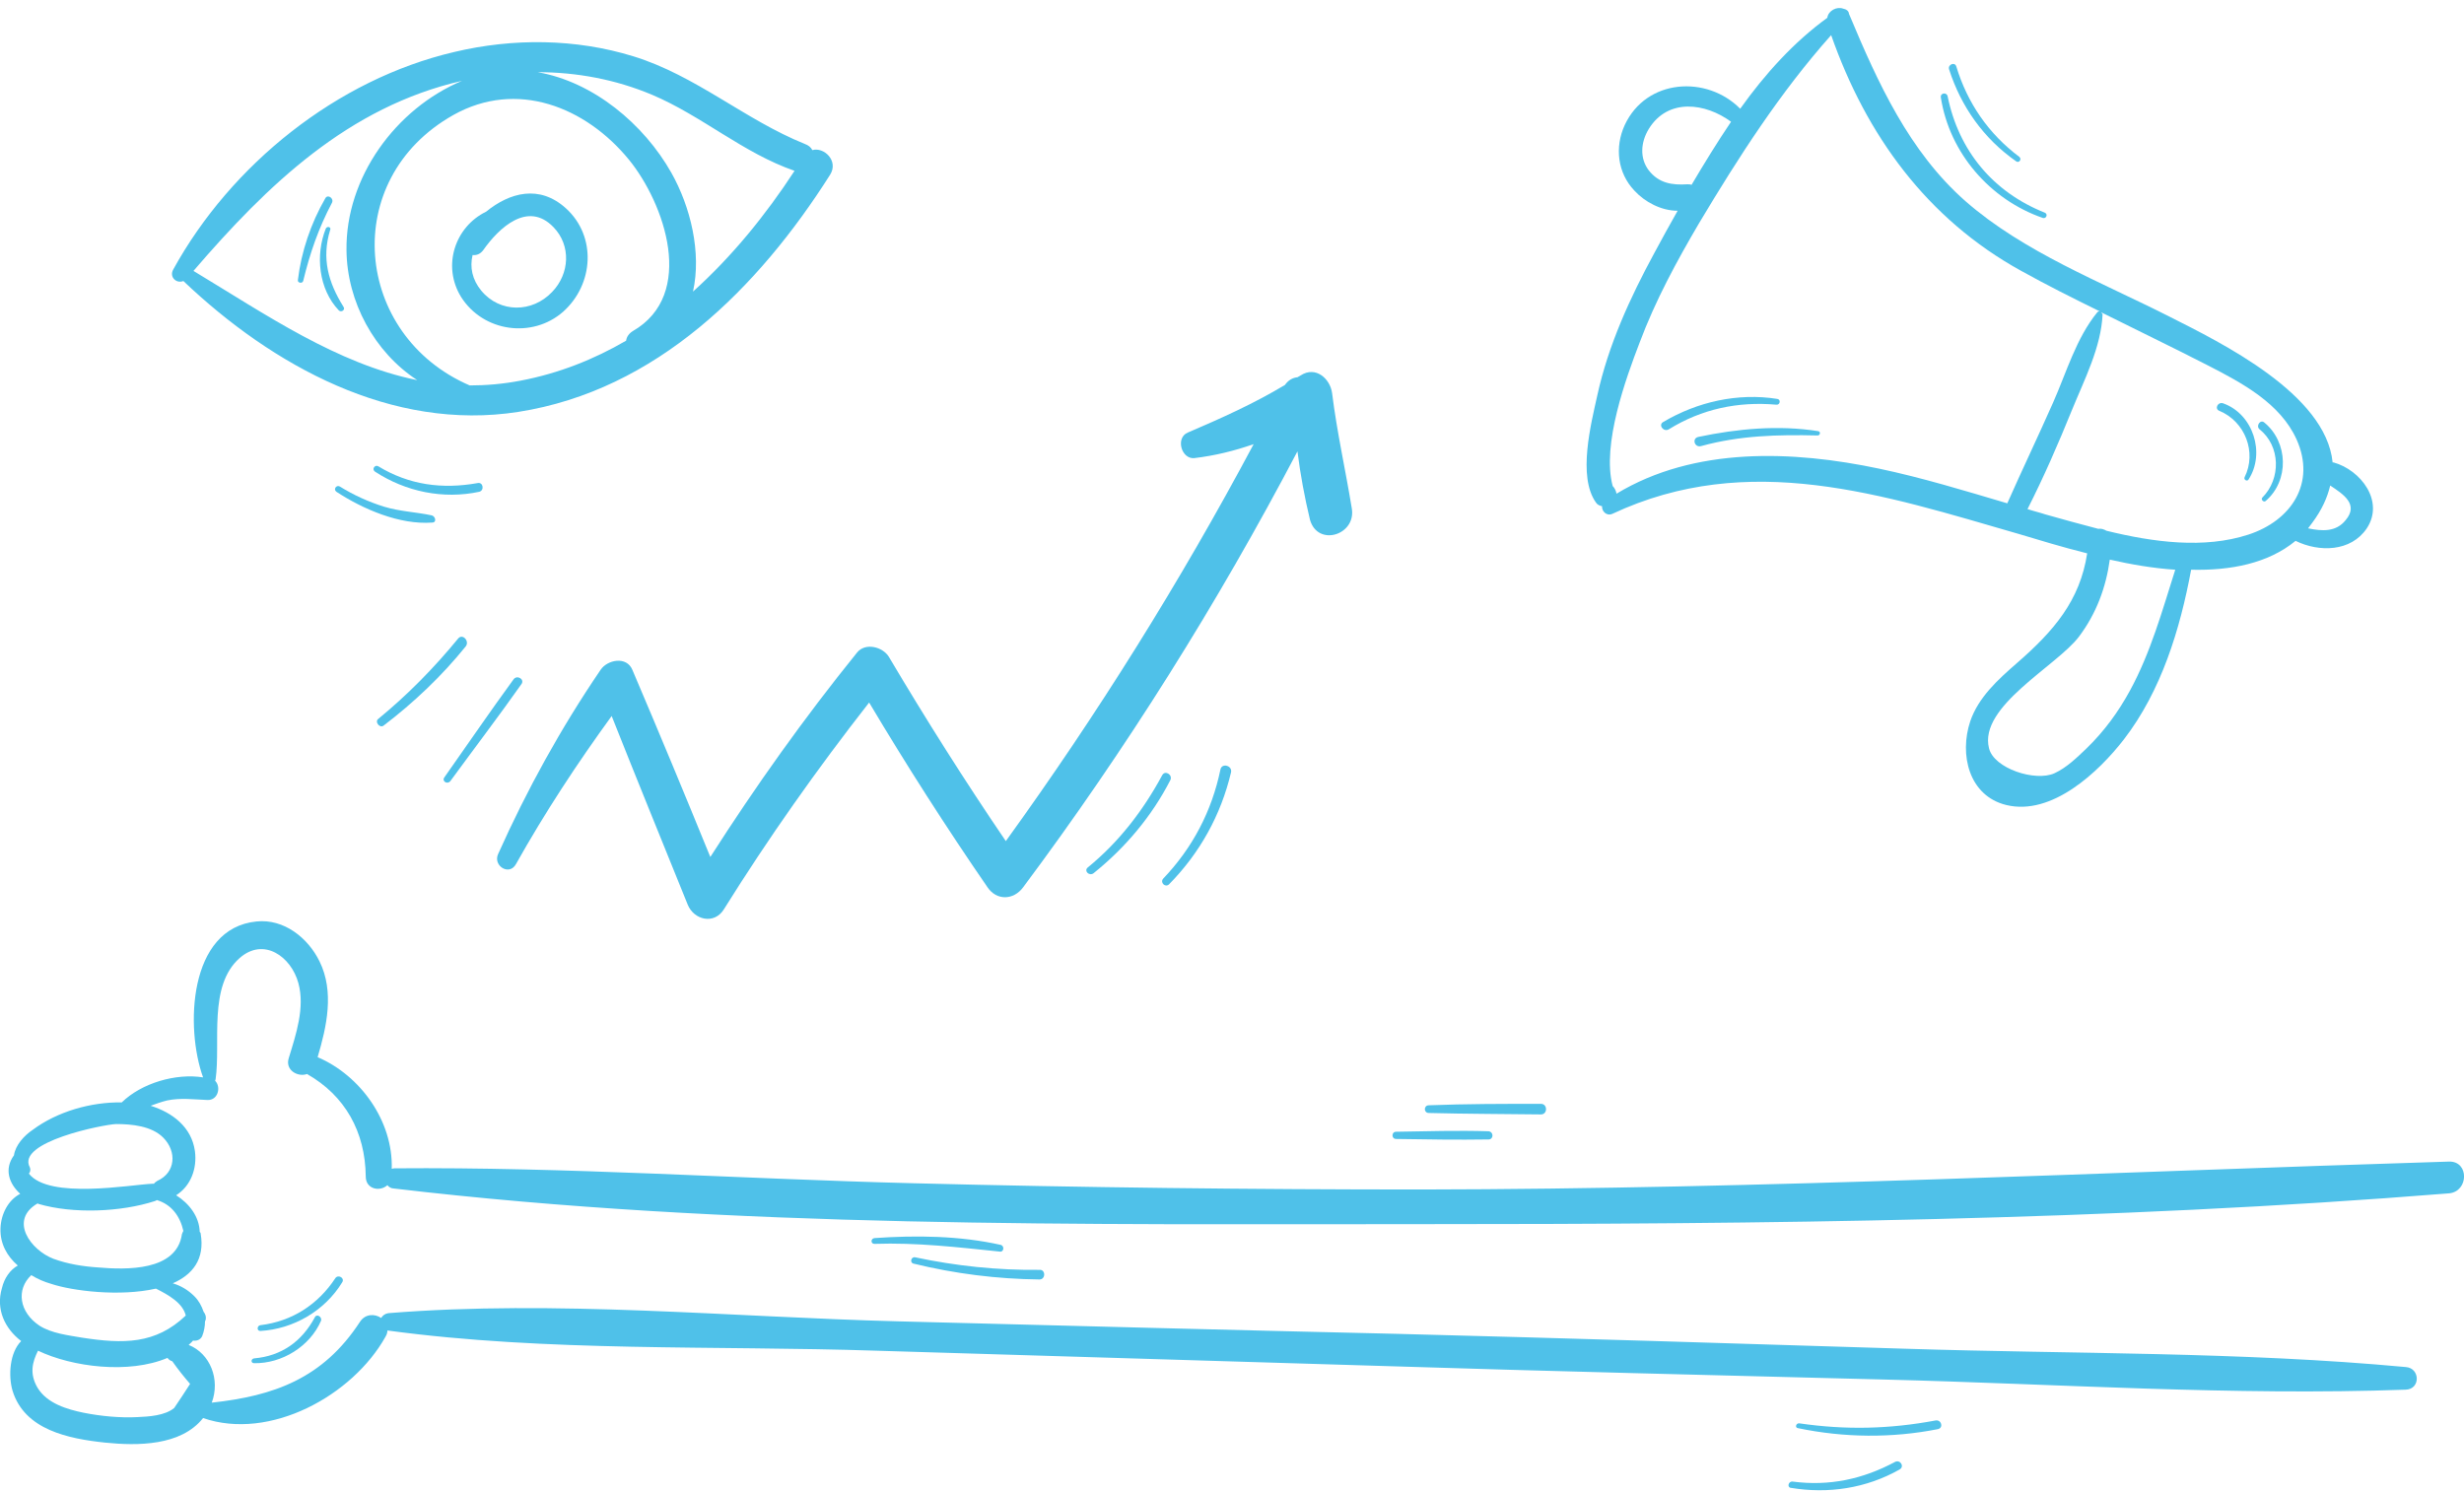 <?xml version="1.0" encoding="utf-8"?>
<!-- Generator: Adobe Illustrator 21.0.0, SVG Export Plug-In . SVG Version: 6.00 Build 0)  -->
<svg version="1.1" id="Vrstva_1" xmlns="http://www.w3.org/2000/svg" xmlns:xlink="http://www.w3.org/1999/xlink" x="0px" y="0px"
	 viewBox="0 0 512 310" style="enable-background:new 0 0 512 310;" xml:space="preserve">
<style type="text/css">
	.st0{fill:#4FC1E9;}
</style>
<g>
	<path class="st0" d="M337.6,26c-2.1,4.6-1.5,9.9,2,13.6c2.2,2.4,5.6,4.2,9,4.2c-1.7,3-3.3,5.9-4.8,8.7c-5.1,9.4-9.6,19.2-11.9,29.7
		c-1.3,5.9-4.1,16.8-0.3,22.2c0.3,0.5,0.8,0.7,1.3,0.8c-0.1,1,0.9,2.1,2.1,1.6c28.4-13.3,56.2-4,84.6,4.2c4,1.2,8.9,2.7,14.1,4
		c-1.5,9.8-6.9,16.1-14.6,22.8c-3.9,3.4-8,7.1-9.7,12.1c-2.3,6.9-0.3,15.5,7.5,17.4c9.5,2.3,19.2-6.9,24.4-13.6
		c7.8-10.1,11.7-22.9,14-35.3c8.2,0.2,16-1.3,21.7-6c4.9,2.4,11.5,2.3,14.8-2.6c3.7-5.6-1.2-12.1-6.9-13.7c-0.1,0-0.1,0-0.2,0
		c-1.4-14.2-23-24.8-33.9-30.3c-14.2-7.2-30.3-13.4-42.4-24c-11.7-10.3-18.2-24.6-24.1-38.7c0-0.1-0.1-0.2-0.1-0.2
		c0-0.6-0.6-1-1.2-1.1c-1.3-0.5-3.1,0.4-3.3,1.9c-6.9,5-12.9,11.6-18.1,18.9C354.7,15.6,342.1,16.3,337.6,26z M479.6,109.8
		c0.3-0.4,0.6-0.8,0.9-1.2c2-2.7,3.1-5.2,3.7-7.7c2.7,1.8,6,3.9,3.2,7.2C485.4,110.6,482.5,110.4,479.6,109.8z M432,132.3
		c3.6-4.8,5.6-10.2,6.4-16c4.4,1,9,1.8,13.6,2.1c-2.7,8.5-5.1,17.2-9.4,25.1c-2.4,4.4-5.3,8.4-9,12c-2,1.9-4.1,4-6.7,5.2
		c-4,1.8-12.6-1-13.6-5.2C411.1,146.8,427.4,138.4,432,132.3z M436.6,64.9c7.4,3.7,14.9,7.3,22.3,11.1c7,3.6,14.9,7.8,18.3,15.3
		c4.1,9.1-1.1,16.9-10,19.8c-9.2,3-19.7,1.6-29.5-0.8c-0.5-0.3-1.1-0.5-1.7-0.4c-3.8-1-7.5-2-11-3c-1.2-0.4-2.5-0.7-3.7-1.1
		c3.4-6.7,6.4-13.6,9.2-20.5c2.6-6.4,6.1-13.1,6.4-20C436.8,65.2,436.7,65,436.6,64.9z M353.1,46.3c8.2-13.7,16.8-27.1,27.4-39
		c7.3,20.8,19.9,38.2,39.5,49c5.4,3,10.8,5.7,16.3,8.4c-0.2,0-0.3,0-0.5,0.2c-4.4,5.4-6.4,12.5-9.2,18.8c-3.1,7-6.4,13.9-9.5,20.9
		c-8.8-2.6-17.6-5.3-26.6-7.2c-18-3.8-38.4-4.6-54.6,5.2c-0.1-0.6-0.4-1.2-0.8-1.6c0,0,0,0,0,0c-2.3-8.6,2.8-22.5,5.6-29.8
		C344,62.4,348.4,54.3,353.1,46.3z M342.6,26.8c4-6.5,11.8-5.4,17.1-1.5c-2.9,4.3-5.6,8.7-8.2,13.1c-0.3-0.1-0.5-0.1-0.9-0.1
		c-3.1,0.2-5.9-0.2-8-2.9C340.7,32.9,340.9,29.6,342.6,26.8z"/>
	<path class="st0" d="M352.9,90.8c8.1-1.7,16.6-2.5,24.9-1.2c0.6,0.1,0.4,0.9-0.1,0.9c-8.3-0.2-16.2,0-24.2,2.2
		C352.1,93.1,351.5,91.1,352.9,90.8z"/>
	<path class="st0" d="M345.6,87.7c7.1-4.2,15.5-6.1,23.7-4.8c0.8,0.1,0.6,1.3-0.2,1.2c-8-0.7-15.5,0.9-22.3,5.1
		C345.7,89.9,344.5,88.3,345.6,87.7z"/>
	<path class="st0" d="M470.5,87.8c5,4.1,5.2,12.1,0.3,16.3c-0.4,0.4-1.1-0.3-0.7-0.7c3.9-3.9,3.8-10.7-0.6-14.2
		C468.7,88.5,469.7,87.1,470.5,87.8z"/>
	<path class="st0" d="M461.9,83.8c6.3,2.2,8.9,10.4,5.3,15.9c-0.3,0.4-1,0-0.8-0.5c2.6-5.2,0.1-11.6-5.2-13.8
		C460.1,85,460.8,83.5,461.9,83.8z"/>
	<path class="st0" d="M404.7,20c2.3,11.3,9.4,19.9,20.2,24.2c0.7,0.3,0.3,1.3-0.4,1.1c-11-3.8-19.4-13.5-21.2-25
		C403.1,19.3,404.5,19.1,404.7,20z"/>
	<path class="st0" d="M406.5,13.8c2.3,7.6,6.7,14,13.1,18.8c0.6,0.5-0.1,1.4-0.7,0.9c-6.7-4.7-11.4-11.3-13.9-19.1
		C404.7,13.4,406.2,12.8,406.5,13.8z"/>
	<path class="st0" d="M280.9,105.7c-1.3-8-3.1-15.9-4.1-24c-0.4-3-3.4-5.7-6.5-3.7c-0.2,0.1-0.5,0.3-0.7,0.4c-1,0.1-1.9,0.6-2.6,1.6
		c-6.5,3.9-13.2,6.9-20.2,9.9c-2.6,1.1-1.3,5.6,1.4,5.3c4.2-0.5,8.3-1.5,12.3-2.9c-15.3,28.7-32.5,56.2-51.5,82.5
		c-8.5-12.5-16.6-25.3-24.3-38.3c-1.3-2.1-4.9-3-6.6-0.9c-11,13.6-21.1,27.8-30.5,42.5c-5.3-13-10.7-26-16.2-38.9
		c-1.2-2.9-5.2-2.1-6.6,0c-8.3,12.2-15.3,24.9-21.3,38.3c-1.1,2.4,2.3,4.6,3.7,2.1c6-10.7,12.7-20.9,19.9-30.8
		c5.2,13.1,10.5,26.1,15.8,39.2c1.3,3.2,5.5,4.2,7.5,1c9.3-14.9,19.4-29.2,30.2-43c7.8,13.1,16,25.9,24.6,38.4
		c1.9,2.8,5.4,2.7,7.4,0c21.4-28.7,40.4-59,57-90.6c0.6,4.8,1.5,9.6,2.6,14.2C273.8,113.7,281.8,111.2,280.9,105.7z"/>
	<path class="st0" d="M106.7,141.2c-4.9,6.7-9.6,13.6-14.4,20.4c-0.5,0.8,0.7,1.5,1.3,0.7c4.9-6.7,10-13.4,14.8-20.2
		C109,141.1,107.4,140.2,106.7,141.2z"/>
	<path class="st0" d="M95.2,132.7c-5,6.1-10.5,11.7-16.6,16.7c-0.8,0.6,0.3,2,1.1,1.4c6.3-4.8,12.1-10.3,17.1-16.5
		C97.6,133.2,96.1,131.6,95.2,132.7z"/>
	<path class="st0" d="M241.5,161.1c-4,7.4-9,13.9-15.5,19.2c-0.8,0.7,0.3,1.8,1.2,1.2c6.6-5.3,12.1-11.8,16-19.4
		C243.7,161,242.1,160,241.5,161.1z"/>
	<path class="st0" d="M253.6,159.9c-1.8,8.7-5.8,16.3-11.9,22.7c-0.7,0.8,0.4,1.9,1.2,1.2c6.4-6.5,10.8-14.4,12.9-23.3
		C256.1,159.1,253.9,158.5,253.6,159.9z"/>
	<g>
		<path class="st0" d="M168.8,31.2c-0.3-0.6-0.8-1-1.6-1.3c-12.4-5-22.6-14.2-35.6-18.2c-12-3.7-25-3.8-37.2-0.9
			C70,16.5,48,34.2,36,56c-0.9,1.6,0.7,3,2.1,2.4C56.6,76,81.4,89.7,107.7,85.6c28.7-4.5,49.9-25.8,64.8-49.3
			C174.3,33.4,171.2,30.5,168.8,31.2z M40.2,56.3C55.6,38.4,72.4,22.2,96,16.8C82.2,22.6,71.8,36.9,72,52c0.1,10.7,5.8,21.2,14.7,27
			C70,75.6,55.3,65.4,40.2,56.3z M108.2,79.1c-3.6,0.7-7.2,1-10.6,1c-24.1-10.4-27.2-42.8-3.4-56.2c13.2-7.4,27.5-1.7,36.5,9.3
			c7.4,9.1,14,28,0.8,35.6c-0.8,0.5-1.3,1.2-1.4,2C123.4,74.7,116.1,77.6,108.2,79.1z M144,60.6c1.8-8.1-0.5-17.6-4.5-24.7
			c-5.7-10.1-16.2-18.9-27.8-20.9c8.1,0,16.2,1.5,23.8,4.7c10.4,4.4,18.9,12.1,29.6,15.8C159.1,44.7,152.1,53.3,144,60.6z"/>
		<path class="st0" d="M117.6,43.3c-5.5-5-11.7-3.3-16.6,0.7c-6.4,3.1-9.2,11.2-5.2,17.7c4.6,7.3,14.8,8.7,21.2,3.1
			C123.4,59.1,124,49.1,117.6,43.3z M114.7,60.7c-4.1,4.3-10.8,4.4-14.7-0.3c-1.9-2.3-2.4-4.9-1.8-7.4c0.8,0.1,1.6-0.2,2.2-1
			c3.3-4.7,9.3-10.3,14.6-4.8C118.7,51,118.4,56.9,114.7,60.7z"/>
	</g>
	<path class="st0" d="M67.7,47.5c-2.2,5.5-1.5,12.6,2.7,17c0.5,0.5,1.4-0.1,1-0.7c-3.2-5.1-4.6-10.1-2.8-16
		C68.9,47.2,68,46.9,67.7,47.5z"/>
	<path class="st0" d="M67.6,41.2c-3,5.2-5,11.1-5.7,17c-0.1,0.6,0.9,0.8,1.1,0.2c1.4-5.8,3.2-11,6-16.3
		C69.4,41.2,68.1,40.3,67.6,41.2z"/>
	<path class="st0" d="M89.7,107.1c-3.3-0.7-6.6-0.8-9.9-1.8c-3.2-1-6.3-2.4-9.2-4.2c-0.7-0.4-1.4,0.6-0.7,1.1
		c5.5,3.6,13.1,6.9,19.9,6.4C90.8,108.6,90.5,107.3,89.7,107.1z"/>
	<path class="st0" d="M99.2,100.4c-7.3,1.3-14.2,0.4-20.6-3.5c-0.7-0.4-1.4,0.6-0.7,1.1c6.4,4.2,14.2,5.8,21.7,4.2
		C100.7,101.9,100.4,100.1,99.2,100.4z"/>
	<g>
		<path class="st0" d="M508.9,241.4c-71.2,2.2-142.2,5.7-213.5,5.8c-35.2,0-70.5-0.4-105.7-1.3c-35.9-0.9-71.9-3.4-107.8-3.1
			c-0.2,0-0.3,0.1-0.5,0.1c0.3-9.9-6.5-19.4-15.4-23.2c1.9-6.4,3.5-13.6,0.4-19.9c-2.4-4.9-7.4-8.9-13.1-8.3
			c-14.2,1.4-14.8,22.2-11.1,32.4c-5.7-0.9-12.8,1.2-16.9,5.2c-6.4-0.1-13.4,1.9-18.5,5.7C5,236,3.2,238,2.9,240.1
			c-2.1,2.9-1,5.9,1.3,8c-2.5,1.3-4,4.2-4.1,7.2c-0.1,3.2,1.4,5.8,3.6,7.7c-1.6,0.9-2.8,2.6-3.3,4.7c-1.3,4.4,0.6,8.4,4,11
			c-2.4,2.4-2.7,7.2-1.8,10.3c2.5,8.2,11.7,10,19.2,10.8c6.8,0.7,15.8,0.7,20.4-5.1c13.9,4.8,31.1-4.7,37.9-16.9
			c0.3-0.5,0.4-0.9,0.4-1.3c33.2,4.5,68.1,3.1,101.6,4.2c35.3,1.1,70.6,2.1,105.9,3.2c34.5,1.1,69.1,1.9,103.7,2.8
			c35.9,0.9,72.3,3.4,108.2,2.1c3.1-0.1,3-4.5,0-4.7c-34.3-3.2-69.2-2.7-103.7-3.8c-35.3-1.1-70.6-2.2-105.9-3.1
			c-34.6-0.8-69.1-1.7-103.7-2.6c-34.9-0.9-71.1-4.5-105.9-1.7c-0.7,0.1-1.2,0.5-1.5,1c-1.3-0.9-3.3-0.9-4.4,0.8
			c-7.7,11.8-17.9,15.4-30.8,16.8c1.8-4.8-0.3-10.2-4.8-12c0.3-0.3,0.7-0.6,0.9-0.9c0.7,0.1,1.5-0.1,1.9-0.9c0.4-1,0.6-2.1,0.6-3.1
			c0-0.1,0.1-0.1,0.1-0.2c0.2-0.7,0-1.3-0.4-1.8c-0.4-1.2-1-2.3-1.9-3.2c-1.3-1.3-2.8-2.2-4.5-2.7c4.1-1.8,6.7-5,5.8-10.3
			c0-0.2-0.1-0.3-0.2-0.4c-0.1-3.2-2.2-5.9-4.9-7.6c3-1.9,4.4-5.5,3.9-9.2c-0.7-5-4.7-8-9.2-9.4c1.1-0.4,2.2-0.8,3.4-1.1
			c2.9-0.6,5.6-0.2,8.4-0.1c2.2,0.1,2.9-2.7,1.6-4c0-0.1,0.1-0.2,0.1-0.3c1.1-7.7-1.6-19.4,5-25.2c5-4.4,10.7-0.3,12.2,5.2
			c1.4,5.1-0.5,10.7-2,15.6c-0.8,2.5,1.9,4,3.8,3.3c7.9,4.5,12.1,12,12.2,21.3c0,2.7,3,3.2,4.5,1.8c0.3,0.4,0.8,0.7,1.4,0.7
			c70.3,8.3,142.8,7.4,213.5,7.4c71,0,142.7-0.7,213.5-6.4C513,247.6,513.1,241.3,508.9,241.4z M39.5,287.6c-1.1,1.7-2.2,3.4-3.3,5
			c-1.9,1.6-5.3,1.8-7.6,1.9c-3.6,0.2-7.7-0.2-11.2-0.9c-3.4-0.7-7.6-1.9-9.6-5.2c-1.7-2.9-1.1-5.3,0.1-7.7
			c7.1,3.4,18.9,4.9,26.9,1.5c0.2,0.3,0.6,0.6,1,0.7C37,284.6,38.2,286.1,39.5,287.6z M38.6,273.4c-6.3,6-13,5.9-21.5,4.6
			c-2.9-0.5-6.4-0.9-8.9-2.5C4,272.7,3.3,268,6.5,265c1.3,0.8,2.7,1.4,4.1,1.8c4.5,1.5,14.3,2.7,21.8,1
			C35,269.1,38,270.8,38.6,273.4z M38.1,255.8c-0.1,0.2-0.2,0.4-0.3,0.7c-1.1,7.7-11.6,7.4-17.4,6.9c-3.1-0.2-6.3-0.7-9.3-1.8
			c-4.7-1.8-9.3-8-3.3-11.5c0.1,0,0.2,0.1,0.2,0.1c7.2,2.1,17.1,1.7,24.2-0.6c0.2-0.1,0.3-0.1,0.4-0.2
			C35.6,250.3,37.4,252.7,38.1,255.8z M33.9,236.4c2.9,2.9,2.6,7.3-1.2,9c-0.3,0.2-0.6,0.4-0.7,0.6c-0.1,0-0.2,0-0.3,0
			c-4.6,0.2-21.5,3.3-25.7-2.1c0.3-0.3,0.4-0.9,0.2-1.3c-2.9-5.3,15.3-8.9,17.9-9C27.4,233.6,31.5,234,33.9,236.4z"/>
	</g>
	<path class="st0" d="M65.4,273.8c-2.7,5-6.9,8-12.6,8.5c-0.7,0.1-0.7,1,0,1c5.8,0.1,11.6-3.5,13.9-8.8
		C67,273.7,65.8,272.9,65.4,273.8z"/>
	<path class="st0" d="M69.7,265.6c-3.6,5.5-9,9-15.6,9.8c-0.7,0.1-0.8,1.2,0,1.2c6.9-0.4,13.4-4.2,17-10.1
		C71.7,265.6,70.3,264.8,69.7,265.6z"/>
	<path class="st0" d="M207.9,258.7c-8.5-1.9-17.6-2-26.2-1.4c-0.8,0.1-0.8,1.2,0,1.2c8.8-0.3,17.3,0.7,26,1.6
		C208.6,260.3,208.8,258.9,207.9,258.7z"/>
	<path class="st0" d="M216,263.9c-8.7,0.1-17.3-0.8-25.8-2.6c-0.9-0.2-1.2,1.1-0.4,1.3c8.6,2.1,17.3,3.2,26.2,3.3
		C217.3,265.9,217.3,263.8,216,263.9z"/>
	<path class="st0" d="M309.3,235.1c-6.4-0.2-12.8,0-19.2,0.1c-1,0-1,1.5,0,1.5c6.4,0.1,12.8,0.2,19.2,0.1
		C310.4,236.8,310.4,235.2,309.3,235.1z"/>
	<path class="st0" d="M320.2,229.4c-7.8,0-15.6,0-23.3,0.3c-1.1,0-1.1,1.6,0,1.6c7.8,0.2,15.5,0.2,23.3,0.3
		C321.6,231.6,321.6,229.4,320.2,229.4z"/>
	<path class="st0" d="M393.8,303.8c-6.7,3.6-13.7,5.1-21.3,4.1c-0.9-0.1-1.2,1.2-0.4,1.3c7.8,1.3,15.7,0.1,22.6-3.8
		C395.8,304.8,394.9,303.3,393.8,303.8z"/>
	<path class="st0" d="M402.2,295.2c-9.6,1.8-18.7,2-28.3,0.6c-0.7-0.1-1,0.9-0.3,1c9.6,2,19.5,2.1,29.1,0.2
		C403.9,296.7,403.4,295,402.2,295.2z"/>
</g>
</svg>

